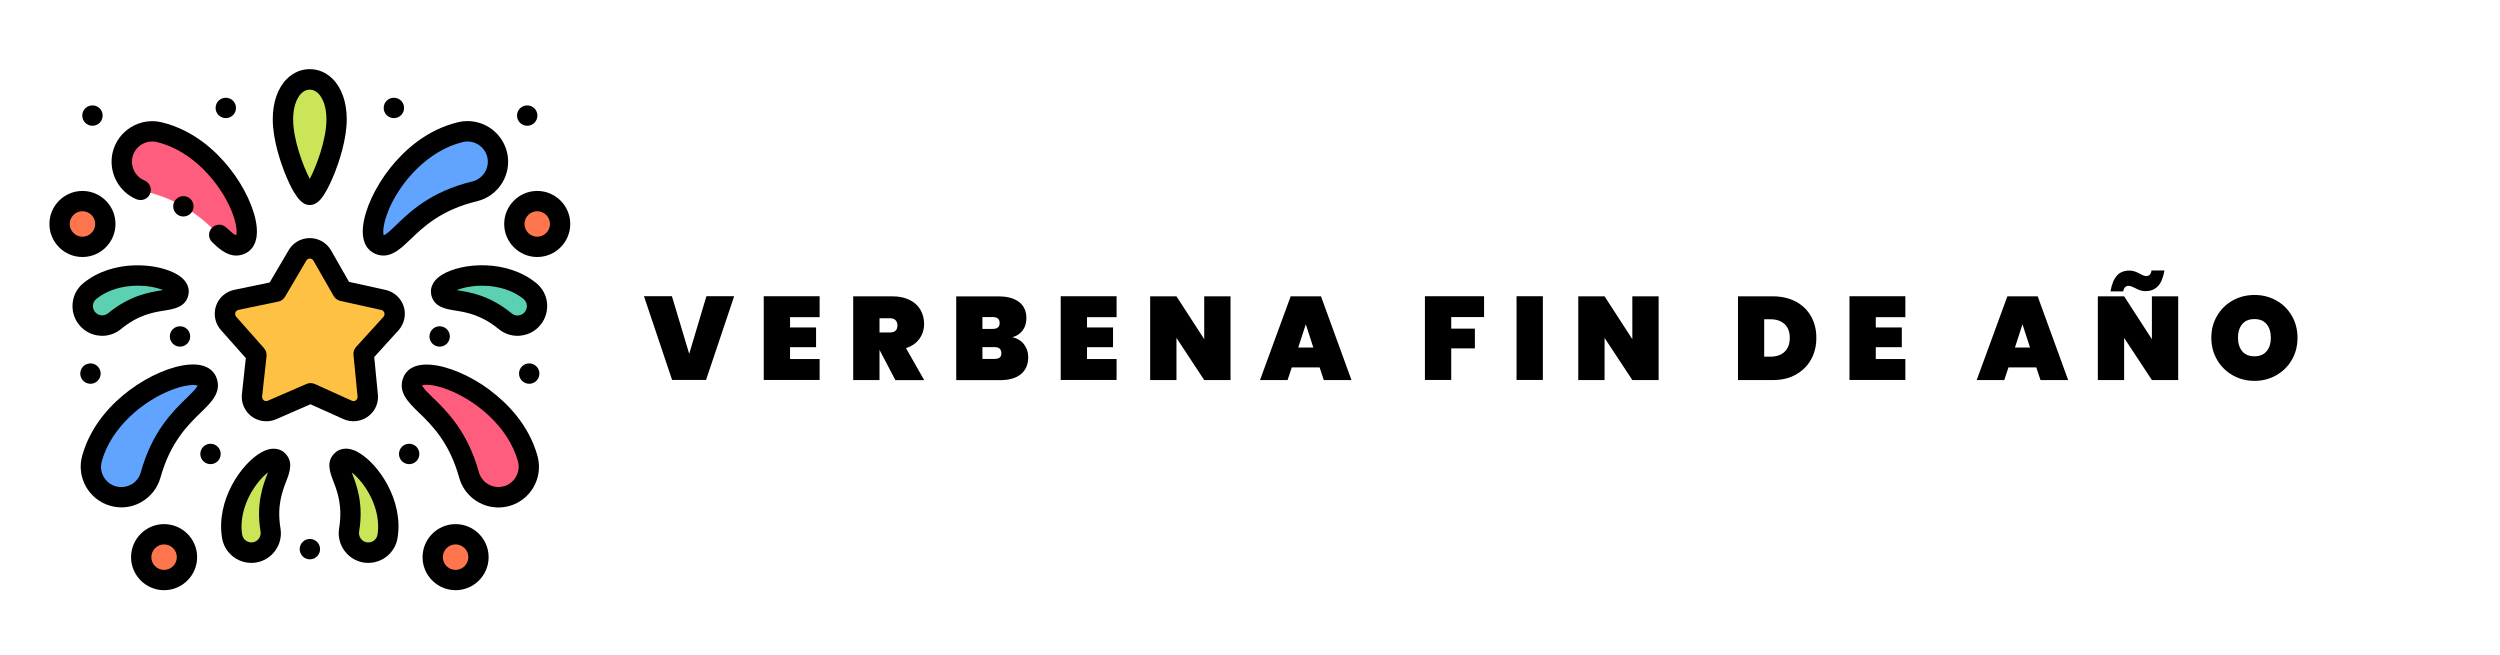 <svg xmlns="http://www.w3.org/2000/svg" id="Layer_1" viewBox="0 0 274.7 72"><defs><style>      .st0 {        fill: #5cd0b3;      }      .st0, .st1, .st2, .st3, .st4 {        fill-rule: evenodd;      }      .st5 {        fill: #ff764e;      }      .st1 {        fill: #ff5d7d;      }      .st2 {        fill: #cbe558;      }      .st3 {        fill: #ffc144;      }      .st4 {        fill: #60a4ff;      }    </style></defs><g><g><path class="st3" d="M39.95,38.86l3.01-3.31c.18-.2.31-.44.37-.72.19-.85-.35-1.68-1.19-1.87l-4.51-1-2.22-3.88c-.13-.23-.33-.43-.57-.58-.75-.44-1.71-.19-2.15.56l-2.34,3.98-4.38.91c-.26.05-.51.17-.72.36-.65.57-.71,1.56-.14,2.21l3.06,3.46-.49,4.45c-.03.26,0,.53.12.79.35.79,1.27,1.16,2.07.81l4.24-1.84,4.08,1.84c.24.11.51.16.79.13.86-.08,1.5-.85,1.41-1.71l-.45-4.6Z"></path><path class="st1" d="M26.49,26.83c2.2-1.05-1.67-10.53-8.98-12.3-1.79-.43-3.6.67-4.04,2.46-.43,1.79.67,3.6,2.46,4.04,7.45,1.8,8.45,6.8,10.55,5.8Z"></path><path class="st0" d="M19.62,32.13c.31-1.53-6.03-3.2-9.75-.15-.91.75-1.05,2.1-.29,3.01.75.91,2.1,1.05,3.01.29,3.79-3.12,6.73-1.7,7.03-3.16Z"></path><path class="st4" d="M22.71,41.84c-.97-2.24-10.59,1.31-12.6,8.55-.5,1.78.54,3.62,2.32,4.12,1.78.5,3.62-.54,4.12-2.32,2.06-7.38,7.09-8.21,6.16-10.35Z"></path><path class="st2" d="M30.51,50.56c-1.17-1.04-5.79,3.62-5,8.37.19,1.17,1.3,1.96,2.46,1.76s1.96-1.3,1.76-2.46c-.8-4.84,1.9-6.68.78-7.67h0Z"></path><path class="st2" d="M37.58,50.56c-1.12.99,1.58,2.83.78,7.67-.19,1.17.6,2.27,1.76,2.46s2.27-.6,2.46-1.76c.79-4.75-3.83-9.41-5-8.37h0Z"></path><path class="st1" d="M45.38,41.84c-.93,2.14,4.11,2.96,6.16,10.35.5,1.78,2.34,2.82,4.12,2.32s2.82-2.34,2.32-4.12c-2.02-7.25-11.64-10.79-12.6-8.55Z"></path><path class="st0" d="M48.47,32.13c.3,1.46,3.24.05,7.03,3.16.91.75,2.26.62,3.01-.29.75-.91.62-2.26-.29-3.01-3.72-3.06-10.07-1.38-9.75.15Z"></path><path class="st2" d="M34.05,21.41c.69,0,2.95-4.98,2.95-8.29,0-2.74-1.33-4.4-2.95-4.39-1.62-.01-2.95,1.65-2.95,4.39,0,3.31,2.26,8.29,2.95,8.29Z"></path><path class="st4" d="M50.59,14.53c-7.31,1.77-11.19,11.26-8.98,12.3,2.11,1,3.1-4,10.55-5.8,1.79-.43,2.9-2.24,2.46-4.04-.43-1.79-2.24-2.9-4.04-2.46h0Z"></path><g><circle class="st5" cx="59.03" cy="24.61" r="2.52"></circle><circle class="st5" cx="9.06" cy="24.61" r="2.52"></circle><circle class="st5" cx="18.03" cy="61.22" r="2.52"></circle><circle class="st5" cx="50.06" cy="61.22" r="2.52"></circle></g></g><g><path d="M26.58,43.32c-.05.46.02.93.21,1.36.44,1.01,1.43,1.61,2.47,1.61.36,0,.72-.07,1.07-.22l3.78-1.65,3.63,1.63c.42.19.89.27,1.36.22.71-.07,1.36-.41,1.82-.96.46-.55.67-1.25.6-1.97l-.4-4.11,2.67-2.94c.31-.34.53-.77.63-1.23.15-.7.03-1.42-.36-2.02s-.98-1.02-1.68-1.18l-4.03-.89-1.97-3.45c-.23-.41-.57-.75-.98-.99-.62-.36-1.34-.46-2.04-.28-.69.18-1.28.62-1.64,1.24l-2.09,3.55-3.9.81c-.45.09-.88.31-1.23.62-1.11.98-1.21,2.68-.23,3.79l2.74,3.09-.43,3.96ZM25.95,34.79c-.16-.19-.15-.47.04-.63.06-.05.13-.09.21-.11l4.38-.91c.31-.06.58-.26.74-.53l2.34-3.98c.08-.14.21-.19.27-.21.03,0,.07-.01.11-.01.07,0,.14.01.23.06.07.04.13.1.17.17l2.22,3.88c.16.27.42.47.73.54l4.51,1c.16.03.24.14.28.2.04.06.1.18.06.34-.02.08-.05.15-.1.21l-3.01,3.31c-.21.23-.32.55-.29.86l.45,4.6c.02.16-.06.28-.1.33-.04.05-.14.15-.3.16-.08,0-.16,0-.23-.04l-4.08-1.84c-.29-.13-.62-.13-.91,0l-4.24,1.84c-.23.1-.49,0-.59-.23-.03-.07-.04-.15-.04-.22l.49-4.45c.03-.31-.07-.63-.27-.86l-3.06-3.46Z"></path><path d="M15.03,21.9c.57.23,1.22-.04,1.46-.61.23-.57-.04-1.22-.61-1.46-1.01-.41-1.57-1.52-1.32-2.58.29-1.19,1.49-1.93,2.69-1.64,3.88.94,6.9,4.45,8.17,7.51.62,1.5.63,2.44.53,2.72-.02,0-.05-.01-.11-.04-.27-.14-.64-.48-.98-.8-.45-.43-1.15-.41-1.58.04-.43.45-.41,1.15.04,1.58.64.61,1.53,1.46,2.64,1.46.32,0,.66-.07,1.01-.24.54-.26,1.43-.98,1.23-2.95-.2-1.91-1.36-4.4-3.03-6.48-1.44-1.8-3.89-4.12-7.4-4.97-2.39-.58-4.81.9-5.39,3.29-.51,2.13.62,4.35,2.64,5.18h0Z"></path><path d="M17.63,52.49c1.09-3.93,3.05-5.82,4.47-7.2,1.15-1.11,2.34-2.27,1.64-3.9-.24-.55-.94-1.46-2.91-1.33-1.92.13-4.44,1.2-6.58,2.8-1.85,1.38-4.25,3.75-5.22,7.22-.66,2.37.73,4.83,3.1,5.5.4.11.8.17,1.2.17.76,0,1.51-.19,2.19-.58,1.04-.59,1.79-1.54,2.11-2.69h0ZM14.42,53.23c-.52.29-1.12.36-1.69.21-1.18-.33-1.88-1.56-1.55-2.74,1.07-3.85,4.68-6.74,7.79-7.9,1.03-.38,1.79-.5,2.26-.5.22,0,.38.03.47.06,0,.03-.02.08-.08.17-.19.3-.6.7-1.08,1.17-1.52,1.47-3.82,3.69-5.07,8.2-.16.57-.53,1.05-1.05,1.34h0Z"></path><path d="M31.25,49.73c-.3-.26-1.13-.79-2.51-.04-2.21,1.22-5.03,5.28-4.34,9.43.26,1.59,1.65,2.73,3.21,2.73.18,0,.36-.01.53-.04,1.77-.29,2.98-1.98,2.68-3.75-.41-2.47.19-4.03.63-5.18.38-.98.85-2.21-.21-3.15h0ZM29.38,52.07c-.47,1.23-1.26,3.28-.75,6.34.09.56-.29,1.08-.84,1.18-.56.09-1.08-.29-1.18-.84-.29-1.75.31-3.83,1.6-5.55.46-.61.89-1.03,1.23-1.29-.02.06-.04.11-.06.16h0Z"></path><path d="M10.91,36.88c.11.01.22.02.32.02.75,0,1.47-.26,2.06-.74,1.93-1.59,3.59-1.85,4.8-2.04,1.04-.17,2.34-.37,2.62-1.76.08-.39.12-1.38-1.22-2.19-2.16-1.3-7.09-1.72-10.34.95-.67.55-1.09,1.33-1.17,2.2-.08.87.17,1.71.73,2.39.55.67,1.33,1.09,2.2,1.17ZM10.21,33.54c.03-.27.16-.52.37-.69,1.14-.94,2.79-1.46,4.54-1.46.35,0,.71.02,1.07.06.76.09,1.33.26,1.73.42-.06,0-.12.02-.17.03-1.3.21-3.47.55-5.87,2.52-.21.17-.48.25-.75.23-.27-.03-.52-.16-.69-.37-.17-.21-.25-.48-.23-.75h0Z"></path><path d="M32.33,21.15c.41.68.93,1.38,1.71,1.38s1.31-.7,1.71-1.38c.35-.58.72-1.38,1.06-2.24.39-.99,1.29-3.54,1.29-5.8,0-1.87-.55-3.45-1.56-4.45-.7-.69-1.56-1.06-2.49-1.06-.01,0-.02,0-.03,0-.93,0-1.79.37-2.49,1.06-1.01,1-1.56,2.58-1.56,4.45,0,2.26.9,4.81,1.29,5.8.34.86.71,1.66,1.06,2.24h0ZM33.11,10.26c.27-.27.58-.41.92-.41,0,0,0,0,0,0h.01c.34,0,.65.14.93.41.57.57.9,1.61.9,2.86,0,2.2-1.08,5.1-1.83,6.54-.75-1.43-1.83-4.34-1.83-6.54,0-1.25.33-2.29.9-2.86Z"></path><path d="M18.03,57.59c-2,0-3.63,1.63-3.63,3.63s1.63,3.63,3.63,3.63,3.63-1.63,3.63-3.63-1.63-3.63-3.63-3.63ZM18.03,62.62c-.77,0-1.4-.63-1.4-1.4s.63-1.4,1.4-1.4,1.4.63,1.4,1.4-.63,1.4-1.4,1.4Z"></path><path d="M12.69,24.61c0-2-1.63-3.63-3.63-3.63s-3.63,1.63-3.63,3.63,1.63,3.63,3.63,3.63,3.63-1.63,3.63-3.63ZM7.66,24.61c0-.77.63-1.4,1.4-1.4s1.4.63,1.4,1.4-.63,1.4-1.4,1.4-1.4-.63-1.4-1.4Z"></path><path d="M24.81,12.98c.62,0,1.12-.5,1.12-1.12s-.5-1.12-1.12-1.12h0c-.62,0-1.12.5-1.12,1.12s.5,1.12,1.12,1.12Z"></path><path d="M10.16,13.82c.62,0,1.12-.5,1.12-1.12s-.5-1.12-1.12-1.12h0c-.62,0-1.12.5-1.12,1.12s.5,1.12,1.12,1.12Z"></path><path d="M9.94,42.17c.62,0,1.12-.5,1.12-1.12s-.5-1.12-1.12-1.12h0c-.62,0-1.12.5-1.12,1.12s.5,1.12,1.12,1.12Z"></path><path d="M34.05,59.22h0c-.62,0-1.12.5-1.12,1.12s.5,1.12,1.12,1.12,1.12-.5,1.12-1.12-.5-1.12-1.12-1.12Z"></path><path d="M23.13,48.76h0c-.62,0-1.12.5-1.12,1.12s.5,1.12,1.12,1.12,1.12-.5,1.12-1.12-.5-1.12-1.12-1.12Z"></path><path d="M19.78,35.85h0c-.62,0-1.12.5-1.12,1.12s.5,1.12,1.12,1.12,1.12-.5,1.12-1.12-.5-1.12-1.12-1.12Z"></path><path d="M41.12,27.84c.36.17.7.24,1.02.24,1.11,0,2.03-.89,2.93-1.75,1.43-1.38,3.39-3.27,7.35-4.22,2.39-.58,3.87-2.99,3.29-5.39-.58-2.39-2.99-3.87-5.39-3.29-3.51.85-5.96,3.17-7.4,4.97-1.67,2.09-2.83,4.57-3.03,6.48-.2,1.96.68,2.69,1.23,2.95ZM42.68,23.12c1.27-3.06,4.29-6.57,8.17-7.51,1.19-.29,2.4.45,2.69,1.64.29,1.19-.45,2.4-1.64,2.69-4.55,1.1-6.85,3.32-8.37,4.79-.48.46-.9.86-1.2,1.04-.09.05-.13.07-.17.07,0,0,0,0,0,0-.1-.28-.09-1.22.53-2.72h0Z"></path><path d="M53.84,42.87c-2.14-1.6-4.67-2.67-6.58-2.8-1.97-.13-2.67.77-2.91,1.33-.7,1.63.49,2.78,1.64,3.9,1.43,1.38,3.38,3.27,4.47,7.2.55,1.97,2.35,3.26,4.3,3.26.4,0,.8-.05,1.2-.16,2.37-.66,3.76-3.13,3.1-5.5-.97-3.47-3.37-5.84-5.22-7.22h0ZM56.7,52.38c-.29.52-.77.89-1.34,1.05-.57.16-1.17.09-1.69-.21-.52-.29-.89-.77-1.05-1.34-1.26-4.51-3.55-6.73-5.07-8.2-.48-.46-.89-.87-1.08-1.17-.06-.09-.08-.13-.08-.17.28-.11,1.22-.13,2.73.44,3.1,1.16,6.72,4.06,7.79,7.9.16.57.09,1.17-.21,1.69h0Z"></path><path d="M39.35,49.69c-1.37-.76-2.21-.23-2.51.04-1.06.94-.59,2.16-.21,3.15.44,1.14,1.04,2.71.63,5.18-.29,1.77.91,3.45,2.68,3.75.18.03.36.04.53.04,1.56,0,2.95-1.13,3.21-2.73.69-4.15-2.13-8.21-4.34-9.43h0ZM41.48,58.75c-.09.56-.62.93-1.18.84-.56-.09-.93-.62-.84-1.18.51-3.07-.28-5.12-.75-6.34-.02-.05-.04-.11-.06-.16.34.26.77.68,1.23,1.29,1.29,1.72,1.89,3.8,1.6,5.55Z"></path><path d="M58.94,31.12c-3.25-2.67-8.17-2.26-10.34-.95-1.34.81-1.3,1.8-1.22,2.19.28,1.38,1.58,1.59,2.62,1.76,1.21.19,2.87.46,4.8,2.04.59.48,1.31.74,2.06.74.11,0,.22,0,.32-.02.87-.08,1.65-.5,2.2-1.17s.81-1.52.73-2.39c-.08-.87-.5-1.65-1.17-2.2ZM57.66,34.29c-.17.21-.42.34-.69.37-.27.03-.54-.05-.75-.23-2.4-1.97-4.57-2.32-5.87-2.52-.06,0-.11-.02-.17-.03.4-.16.97-.33,1.73-.42,2.14-.26,4.24.27,5.61,1.39.44.36.5,1,.14,1.44h0Z"></path><path d="M50.06,57.59c-2,0-3.63,1.63-3.63,3.63s1.63,3.63,3.63,3.63,3.63-1.63,3.63-3.63-1.63-3.63-3.63-3.63ZM50.06,62.62c-.77,0-1.4-.63-1.4-1.4s.63-1.4,1.4-1.4,1.4.63,1.4,1.4-.63,1.4-1.4,1.4Z"></path><path d="M59.03,20.98c-2,0-3.63,1.63-3.63,3.63s1.63,3.63,3.63,3.63,3.63-1.63,3.63-3.63-1.63-3.63-3.63-3.63ZM59.03,26.01c-.77,0-1.4-.63-1.4-1.4s.63-1.4,1.4-1.4,1.4.63,1.4,1.4-.63,1.4-1.4,1.4Z"></path><path d="M43.28,12.98h0c.62,0,1.12-.5,1.12-1.12s-.5-1.12-1.12-1.12-1.12.5-1.12,1.12.5,1.12,1.12,1.12Z"></path><path d="M57.93,13.82h0c.62,0,1.12-.5,1.12-1.12s-.5-1.12-1.12-1.12-1.12.5-1.12,1.12.5,1.12,1.12,1.12Z"></path><path d="M58.15,39.93c-.62,0-1.12.5-1.12,1.12s.5,1.12,1.12,1.12h0c.62,0,1.12-.5,1.12-1.12s-.5-1.12-1.12-1.12Z"></path><path d="M44.96,48.76c-.62,0-1.12.5-1.12,1.12s.5,1.12,1.12,1.12h0c.62,0,1.12-.5,1.12-1.12s-.5-1.12-1.12-1.12Z"></path><path d="M48.31,38.09h0c.62,0,1.12-.5,1.12-1.12s-.5-1.12-1.12-1.12-1.12.5-1.12,1.12.5,1.12,1.12,1.12Z"></path><path d="M20.15,21.55c-.62,0-1.12.5-1.12,1.12s.5,1.12,1.12,1.12,1.12-.5,1.12-1.12-.5-1.12-1.12-1.12h0Z"></path></g></g><g><path d="M80.67,32.55l-3.09,9.2h-3.73l-3.09-9.2h3.07l1.9,6.33,1.89-6.33h3.07Z"></path><path d="M86.81,34.85v1.13h2.86v2.17h-2.86v1.3h3.25v2.3h-6.14v-9.2h6.14v2.3h-3.25Z"></path><path d="M98.38,41.76l-1.73-3.3h-.01v3.3h-2.89v-9.2h4.29c.75,0,1.38.13,1.91.4.53.26.92.62,1.19,1.08.26.46.4.97.4,1.54,0,.62-.17,1.16-.51,1.64s-.83.82-1.48,1.03l2,3.52h-3.17ZM96.64,36.53h1.14c.28,0,.48-.06.62-.19.14-.13.21-.32.21-.59,0-.24-.07-.43-.21-.57s-.35-.21-.62-.21h-1.14v1.56Z"></path><path d="M112.52,37.84c.31.4.46.87.46,1.4,0,.81-.27,1.43-.8,1.87-.53.44-1.3.66-2.29.66h-4.82v-9.2h4.69c.94,0,1.67.2,2.21.61.54.41.81,1,.81,1.78,0,.54-.14.99-.42,1.36s-.66.61-1.12.73c.55.13.99.4,1.29.8ZM107.95,36.14h1.12c.26,0,.45-.05.58-.16.13-.1.19-.26.19-.48s-.06-.39-.19-.5c-.13-.11-.32-.16-.58-.16h-1.12v1.3ZM109.84,39.29c.13-.1.19-.26.19-.49,0-.44-.26-.66-.77-.66h-1.31v1.3h1.31c.26,0,.45-.05.58-.15Z"></path><path d="M119.44,34.85v1.13h2.86v2.17h-2.86v1.3h3.25v2.3h-6.14v-9.2h6.14v2.3h-3.25Z"></path><path d="M135.21,41.76h-2.89l-3.05-4.63v4.63h-2.89v-9.2h2.89l3.05,4.71v-4.71h2.89v9.2Z"></path><path d="M145.01,40.37h-3.07l-.46,1.39h-3.03l3.37-9.2h3.33l3.35,9.2h-3.04l-.46-1.39ZM144.31,38.19l-.83-2.56-.83,2.56h1.66Z"></path><path d="M163.07,32.55v2.29h-3.61v1.27h2.6v2.17h-2.6v3.47h-2.89v-9.2h6.5Z"></path><path d="M169.53,32.55v9.2h-2.89v-9.2h2.89Z"></path><path d="M182.25,41.76h-2.89l-3.05-4.63v4.63h-2.89v-9.2h2.89l3.05,4.71v-4.71h2.89v9.2Z"></path><path d="M197.33,33.14c.72.39,1.28.93,1.67,1.62.39.69.58,1.48.58,2.37s-.19,1.66-.58,2.37c-.39.7-.95,1.25-1.67,1.66s-1.57.6-2.53.6h-3.83v-9.2h3.83c.96,0,1.8.2,2.53.58ZM196.09,38.65c.38-.35.57-.86.57-1.52s-.19-1.17-.57-1.52c-.38-.35-.9-.53-1.55-.53h-.69v4.11h.69c.65,0,1.17-.18,1.55-.53Z"></path><path d="M206.11,34.85v1.13h2.86v2.17h-2.86v1.3h3.25v2.3h-6.14v-9.2h6.14v2.3h-3.25Z"></path><path d="M223.76,40.37h-3.07l-.46,1.39h-3.03l3.37-9.2h3.33l3.35,9.2h-3.04l-.46-1.39ZM223.06,38.19l-.83-2.56-.83,2.56h1.66Z"></path><path d="M239.34,41.76h-2.89l-3.05-4.63v4.63h-2.89v-9.2h2.89l3.05,4.71v-4.71h2.89v9.2ZM232.61,30.27c.35-.36.8-.54,1.36-.54.21,0,.4.03.58.09.18.06.38.15.58.26.16.09.3.15.4.19s.2.06.31.06c.32,0,.51-.2.57-.61h1.42c-.14.81-.38,1.39-.73,1.74-.35.36-.8.53-1.36.53-.21,0-.4-.03-.58-.09s-.38-.15-.58-.26c-.12-.06-.24-.11-.36-.16s-.23-.07-.34-.07c-.31,0-.51.2-.58.61h-1.4c.14-.81.38-1.39.73-1.75Z"></path><path d="M245.34,41.24c-.72-.41-1.3-.97-1.72-1.69-.42-.72-.64-1.53-.64-2.43s.21-1.71.64-2.43c.42-.72,1-1.28,1.72-1.68.72-.4,1.52-.6,2.39-.6s1.66.2,2.38.6c.72.4,1.29.96,1.71,1.68.42.72.63,1.53.63,2.43s-.21,1.71-.63,2.43c-.42.72-.99,1.28-1.72,1.69-.72.41-1.51.61-2.37.61s-1.66-.2-2.39-.61ZM249.05,38.6c.31-.37.47-.86.47-1.49s-.16-1.13-.47-1.5c-.31-.37-.75-.55-1.33-.55s-1.03.18-1.34.55c-.31.37-.47.87-.47,1.5s.16,1.12.47,1.49c.31.37.76.55,1.34.55s1.01-.18,1.33-.55Z"></path></g></svg>
